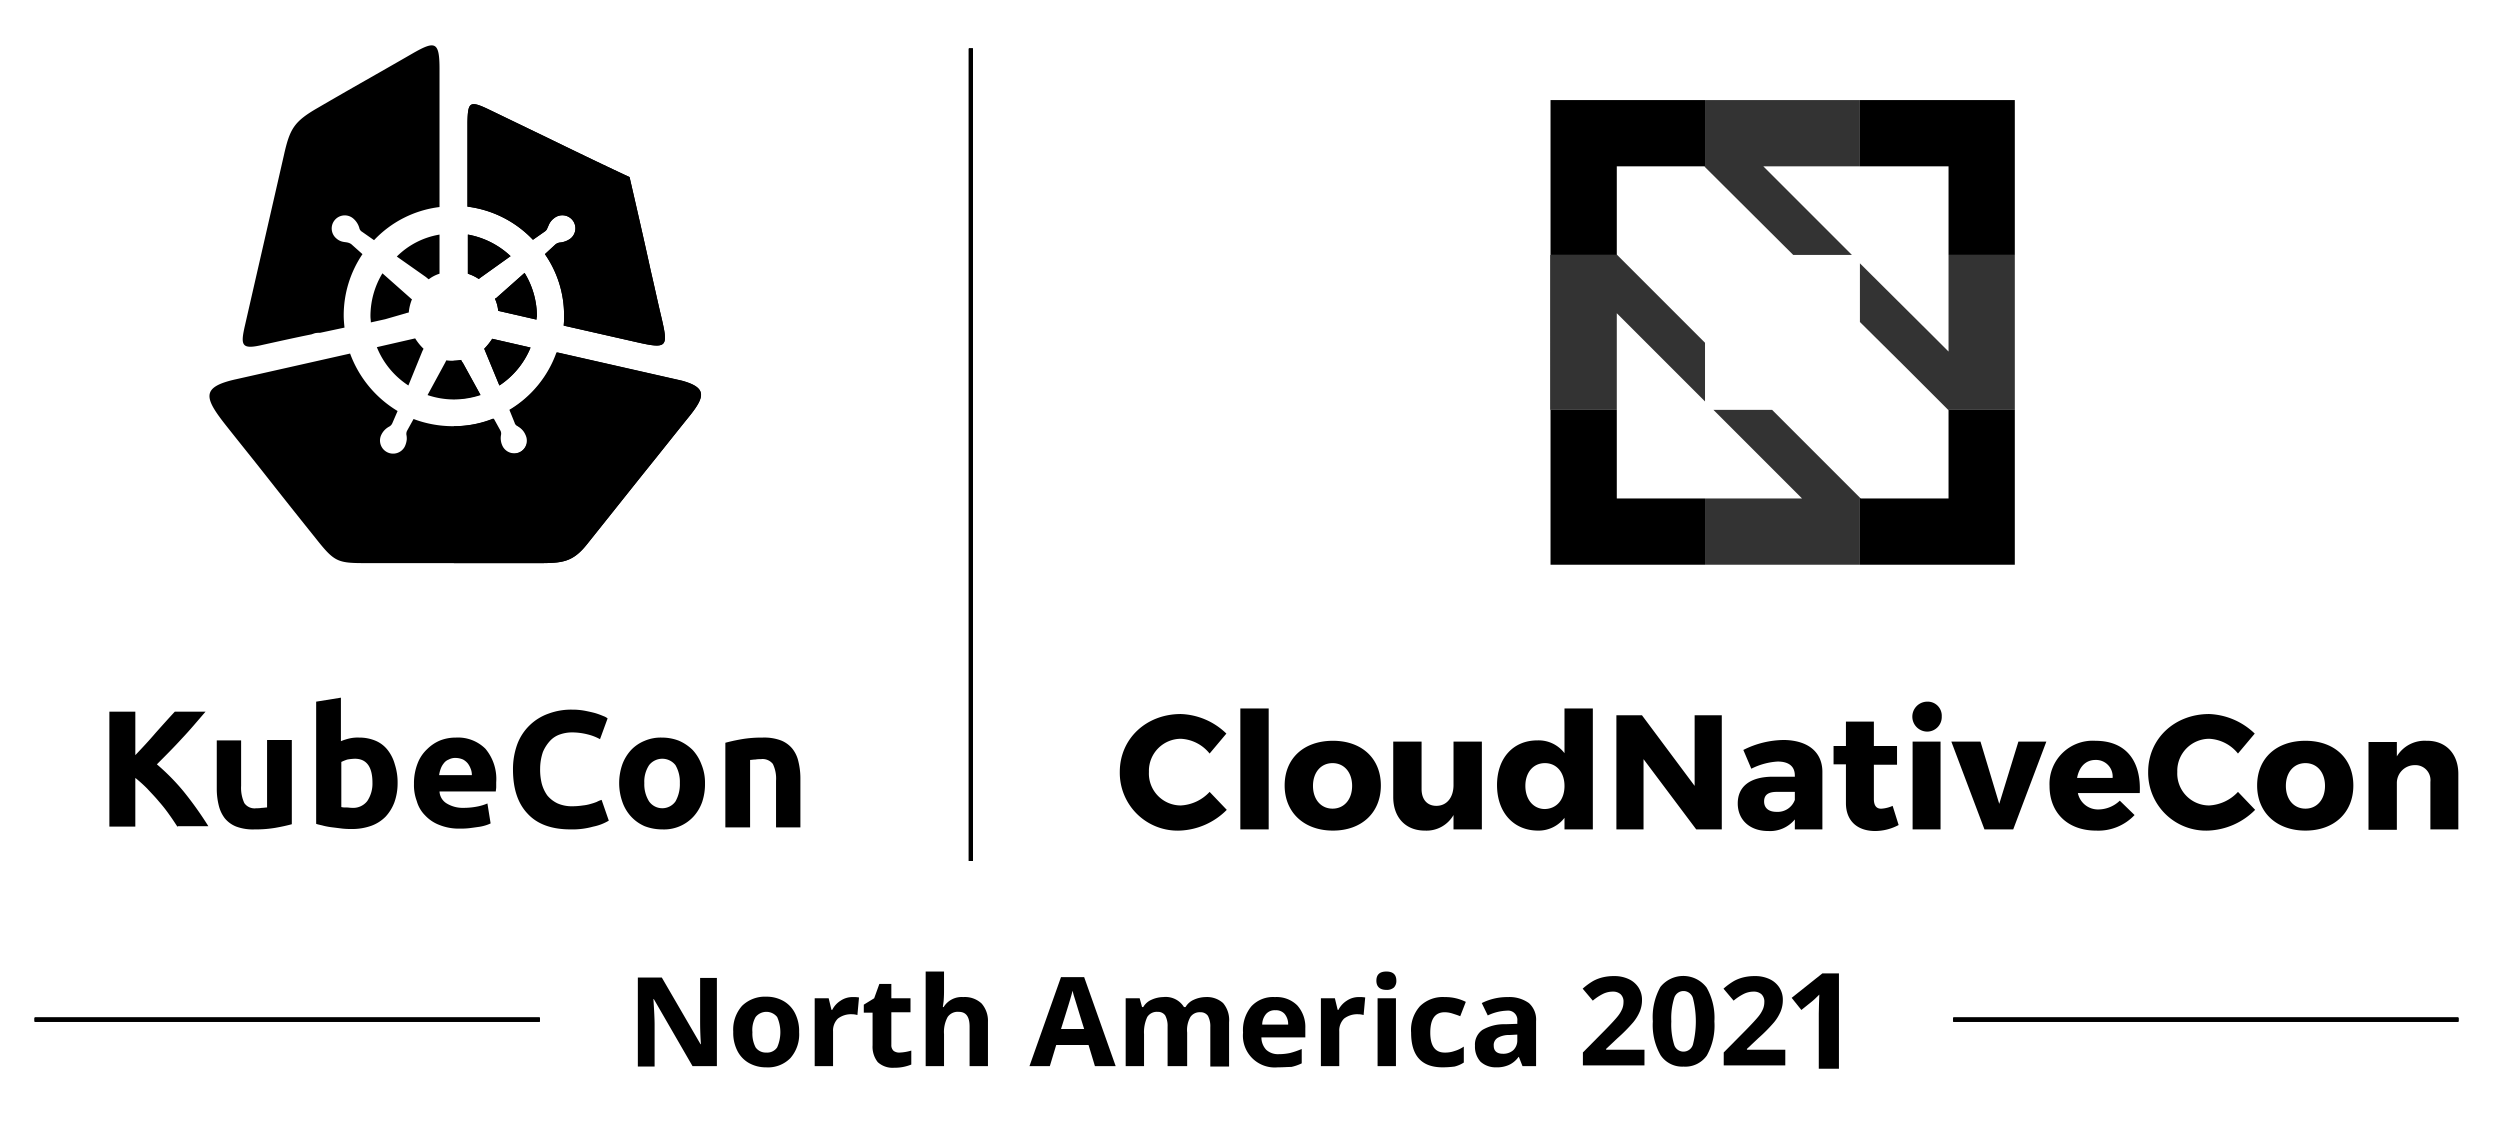 <svg id="Layer_1" data-name="Layer 1" xmlns="http://www.w3.org/2000/svg" xmlns:xlink="http://www.w3.org/1999/xlink" viewBox="0 0 360 165"><defs><style>.cls-1{clip-path:url(#clip-path);}.cls-2{fill-rule:evenodd;}.cls-3{opacity:0.8;isolation:isolate;}.cls-4{clip-path:url(#clip-path-2);}.cls-5{clip-path:url(#clip-path-3);}</style><clipPath id="clip-path"><rect x="5" y="146.54" width="72.72" height="0.575"/></clipPath><clipPath id="clip-path-2"><rect x="139.518" y="6.992" width="0.575" height="116.985"/></clipPath><clipPath id="clip-path-3"><rect x="281.28" y="146.54" width="72.72" height="0.575"/></clipPath></defs><path id="SVGID" d="M5,146.54H77.72v.575H5Z"/><rect x="5" y="146.54" width="72.72" height="0.575"/><rect x="5" y="146.54" width="72.72" height="0.575"/><g class="cls-1"><path d="M5,146.54H77.72v.575H5Z"/></g><path d="M104.451,106.96c.632-.172,1.38-.345,2.357-.517a17.021,17.021,0,0,1,2.989-.23,6.916,6.916,0,0,1,2.644.402,4.041,4.041,0,0,1,1.667,1.207,4.549,4.549,0,0,1,.862,1.84,10.177,10.177,0,0,1,.287,2.357v7.128h-3.507v-6.726a4.8,4.8,0,0,0-.46-2.414,1.882,1.882,0,0,0-1.725-.69,4.072,4.072,0,0,0-.805.057c-.287,0-.517.057-.747.057v9.715H104.451V106.96Zm-6.553,5.806a4.776,4.776,0,0,0-.632-2.587,2.416,2.416,0,0,0-3.794,0,4.317,4.317,0,0,0-.69,2.587,4.633,4.633,0,0,0,.69,2.644,2.33,2.33,0,0,0,3.794,0,4.993,4.993,0,0,0,.632-2.644m3.622,0a8.08,8.08,0,0,1-.402,2.702,6.152,6.152,0,0,1-1.265,2.127,5.753,5.753,0,0,1-4.484,1.84,7.075,7.075,0,0,1-2.529-.46,5.77,5.77,0,0,1-1.955-1.38,5.98,5.98,0,0,1-1.265-2.127,8.167,8.167,0,0,1,0-5.404,6.259,6.259,0,0,1,1.265-2.07,5.608,5.608,0,0,1,1.955-1.322,5.918,5.918,0,0,1,2.472-.46,6.76,6.76,0,0,1,2.472.46,6.519,6.519,0,0,1,1.955,1.322,6.259,6.259,0,0,1,1.265,2.07,6.86,6.86,0,0,1,.517,2.702m-19.373,6.668c-2.702,0-4.771-.747-6.151-2.242-1.437-1.495-2.127-3.622-2.127-6.381a10.497,10.497,0,0,1,.632-3.679,7.43,7.43,0,0,1,4.484-4.369,9.345,9.345,0,0,1,3.392-.575,9.69,9.69,0,0,1,1.897.172c.575.115,1.092.23,1.495.345a11.314,11.314,0,0,1,1.092.402,2.058,2.058,0,0,1,.632.345L86.401,106.443a7.198,7.198,0,0,0-1.782-.69,9.312,9.312,0,0,0-2.299-.287,5.341,5.341,0,0,0-1.667.287,3.439,3.439,0,0,0-1.437.92,5.548,5.548,0,0,0-1.035,1.61,7.572,7.572,0,0,0-.402,2.414,8.325,8.325,0,0,0,.23,2.127,5.305,5.305,0,0,0,.805,1.725,4.329,4.329,0,0,0,1.495,1.15,5.115,5.115,0,0,0,2.184.402,10.405,10.405,0,0,0,1.437-.115,5.797,5.797,0,0,0,1.15-.23,7.518,7.518,0,0,0,.862-.287,3.517,3.517,0,0,1,.69-.287l1.035,2.989a7.009,7.009,0,0,1-2.242.862,11.107,11.107,0,0,1-3.277.402M67.948,111.559a2.307,2.307,0,0,0-.172-.862,3.098,3.098,0,0,0-.402-.747,2.3,2.3,0,0,0-.69-.575,2.746,2.746,0,0,0-1.035-.23,1.969,1.969,0,0,0-1.035.23,1.569,1.569,0,0,0-.69.517,2.689,2.689,0,0,0-.46.805,4.306,4.306,0,0,0-.23.92h4.714Zm-8.336,1.322a7.84,7.84,0,0,1,.517-2.932,5.449,5.449,0,0,1,1.38-2.07,5.774,5.774,0,0,1,1.897-1.265,6.164,6.164,0,0,1,2.242-.402,5.59,5.59,0,0,1,4.254,1.61,6.772,6.772,0,0,1,1.552,4.829v.69c0,.23-.057.46-.057.632H63.291a2.137,2.137,0,0,0,1.035,1.725,4.425,4.425,0,0,0,2.414.632,10.123,10.123,0,0,0,1.897-.172,7.21,7.21,0,0,0,1.552-.46l.46,2.874a5.134,5.134,0,0,1-.747.287A6.106,6.106,0,0,1,68.81,119.09c-.402.057-.805.115-1.265.172a10.625,10.625,0,0,1-1.322.057,7.432,7.432,0,0,1-2.932-.517,5.449,5.449,0,0,1-2.07-1.38,4.701,4.701,0,0,1-1.207-2.07,6.562,6.562,0,0,1-.402-2.472m-2.357-.057a8.067,8.067,0,0,1-.46,2.702,6.259,6.259,0,0,1-1.265,2.07,5.56,5.56,0,0,1-2.07,1.322,8.16,8.16,0,0,1-2.759.46,12.033,12.033,0,0,1-1.38-.057l-1.38-.172a10.611,10.611,0,0,1-1.322-.23c-.402-.115-.805-.172-1.092-.287V101.039l3.564-.575v6.266a8.141,8.141,0,0,1,1.265-.402,5.372,5.372,0,0,1,1.38-.115,5.939,5.939,0,0,1,2.357.46,4.346,4.346,0,0,1,1.725,1.322,5.836,5.836,0,0,1,1.035,2.07,8.428,8.428,0,0,1,.402,2.759m-3.622-.115c0-2.299-.862-3.449-2.529-3.449a7.044,7.044,0,0,0-1.092.115,6.691,6.691,0,0,0-.862.345v6.496a2.369,2.369,0,0,0,.69.057c.287,0,.575.057.862.057a2.559,2.559,0,0,0,2.184-.977,4.509,4.509,0,0,0,.747-2.644m-11.612,5.979c-.632.172-1.38.345-2.357.517a17.021,17.021,0,0,1-2.989.23,6.916,6.916,0,0,1-2.644-.402,4.042,4.042,0,0,1-1.667-1.207,4.94,4.94,0,0,1-.862-1.84,9.799,9.799,0,0,1-.287-2.357v-7.013H34.721v6.553a5.218,5.218,0,0,0,.46,2.472,1.783,1.783,0,0,0,1.725.747,4.073,4.073,0,0,0,.805-.057c.287,0,.517-.057.747-.057V106.558h3.564v12.13ZM25.58,119.09c-.345-.517-.747-1.15-1.207-1.782a21.538,21.538,0,0,0-1.495-1.897c-.517-.632-1.092-1.207-1.667-1.84a21.002,21.002,0,0,0-1.725-1.552v7.013H15.75V102.476h3.737v6.266c.977-1.035,1.955-2.07,2.932-3.219.977-1.092,1.897-2.127,2.759-3.047h4.426c-1.15,1.322-2.242,2.644-3.392,3.852-1.15,1.265-2.357,2.472-3.622,3.737a31.068,31.068,0,0,1,3.852,3.909,50.902,50.902,0,0,1,3.564,5.001H25.58Z"/><path class="cls-2" d="M55.473,45.967l-2.07.46c0-.287-.057-.575-.057-.862a11.904,11.904,0,0,1,1.725-6.209l4.024,3.564a.794.794,0,0,0,.23.172A6.556,6.556,0,0,0,58.865,44.99c-.115.057-.287.057-.402.115Zm7.818-12.187v5.634a4.984,4.984,0,0,0-1.552.805c-.172-.115-.345-.287-.517-.402l-4.082-2.874a11.341,11.341,0,0,1,6.151-3.162M35.295,46.772c1.955-8.565,3.622-15.809,5.576-24.374.862-3.852,1.437-4.886,4.944-6.898,4.829-2.817,8.45-4.829,13.624-7.818,3.219-1.84,3.852-1.725,3.852,2.242v19.89A15.541,15.541,0,0,0,53.863,34.585l-1.725-1.207a.831.831,0,0,1-.402-.575,2.8,2.8,0,0,0-.92-1.38,1.881,1.881,0,0,0-2.357,2.932,1.992,1.992,0,0,0,.92.46c.23.057.46.057.69.115a1.42,1.42,0,0,1,.517.23L52.196,36.597a15.739,15.739,0,0,0-2.702,8.853c0,.575.057,1.15.115,1.725l-3.507.747a3.536,3.536,0,0,0-.747.057l-.517.172c-2.299.46-4.599.977-6.956,1.495-3.162.747-3.277.115-2.587-2.874m32.077-7.358V33.78a12.088,12.088,0,0,1,6.151,3.104l-4.426,3.162c-.057.057-.115.115-.172.115a6.389,6.389,0,0,0-1.552-.747m9.888,6.611-5.519-1.265a5.443,5.443,0,0,0-.46-1.725c.057-.057.115-.115.172-.115l4.082-3.622a12.011,12.011,0,0,1,1.782,6.266,1.121,1.121,0,0,0-.057.46m-7.186-30.41c2.989,1.437,5.116,2.472,8.106,3.909,4.139,2.012,8.278,4.024,12.475,5.979C91.69,29.986,92.724,34.47,93.702,38.954c.632,2.702.92,4.139,1.552,6.783.977,4.197.862,4.541-3.449,3.564l-10.635-2.414A11.076,11.076,0,0,0,81.227,45.507a15.41,15.41,0,0,0-2.759-8.91l1.495-1.38a1.276,1.276,0,0,1,.632-.287,3.009,3.009,0,0,0,1.552-.575,1.881,1.881,0,1,0-2.357-2.932h0A2.341,2.341,0,0,0,79.1,32.228c-.115.23-.172.402-.287.632a.894.894,0,0,1-.345.46l-1.725,1.207a15.696,15.696,0,0,0-9.428-4.771V17.626c.057-2.817.287-3.162,2.759-2.012M66.395,51.831a6.366,6.366,0,0,1-1.092.115,6.248,6.248,0,0,1-1.035-.057l-.172.345-2.529,4.656a11.937,11.937,0,0,0,3.794.632,12.572,12.572,0,0,0,3.852-.632l-2.529-4.599a2.017,2.017,0,0,1-.287-.46m4.484-3.047,5.519,1.265A11.924,11.924,0,0,1,71.914,55.51L69.73,50.221a9.007,9.007,0,0,0,1.15-1.437M54.266,49.991l5.519-1.265a7.64,7.64,0,0,0,1.207,1.495l-.172.345L58.807,55.51a11.841,11.841,0,0,1-4.541-5.519m45.184,9.715c-2.644,3.277-3.852,4.829-6.496,8.106-2.989,3.737-5.404,6.783-8.393,10.52-2.127,2.702-3.679,2.759-7.186,2.759H53.231c-4.599,0-4.944,0-7.761-3.564-2.817-3.507-5.001-6.266-7.761-9.773-2.184-2.759-2.759-3.449-4.944-6.209-3.392-4.254-3.967-5.806,1.322-6.956l16.326-3.679a16.143,16.143,0,0,0,6.841,8.278l-.747,1.725a1.014,1.014,0,0,1-.46.517,2.607,2.607,0,0,0-1.15,1.207,1.89,1.89,0,0,0,3.389,1.672l.002-.005a3.07,3.07,0,0,0,.287-1.035,2.799,2.799,0,0,0-.057-.69,1.037,1.037,0,0,1,.115-.575l.92-1.667a16.081,16.081,0,0,0,5.691,1.035,15.245,15.245,0,0,0,5.749-1.092l.92,1.667a.941.941,0,0,1,.115.69,2.586,2.586,0,0,0,.23,1.61,1.89,1.89,0,1,0,3.395-1.66l-.003-.007a2.401,2.401,0,0,0-.632-.862,3.489,3.489,0,0,0-.575-.402.714.714,0,0,1-.345-.46l-.747-1.84a15.767,15.767,0,0,0,6.783-8.278L98.128,54.82c3.622.977,3.392,2.242,1.322,4.886"/><path class="cls-2" d="M67.373,39.414V33.78a12.088,12.088,0,0,1,6.151,3.104l-4.426,3.162c-.057.057-.115.115-.172.115a6.389,6.389,0,0,0-1.552-.747m9.888,6.611-5.519-1.265a5.443,5.443,0,0,0-.46-1.725c.057-.057.115-.115.172-.115l4.082-3.622a12.011,12.011,0,0,1,1.782,6.266,1.121,1.121,0,0,0-.057.46m-7.186-30.41c2.989,1.437,5.116,2.472,8.106,3.909,4.139,2.012,8.278,4.024,12.475,5.979C91.69,29.986,92.724,34.47,93.702,38.954c.632,2.702.92,4.139,1.552,6.783.977,4.197.862,4.541-3.449,3.564l-10.635-2.414A11.076,11.076,0,0,0,81.227,45.507a15.41,15.41,0,0,0-2.759-8.91l1.495-1.38a1.276,1.276,0,0,1,.632-.287,3.009,3.009,0,0,0,1.552-.575,1.881,1.881,0,1,0-2.357-2.932h0A2.341,2.341,0,0,0,79.1,32.228c-.115.23-.172.402-.287.632a.894.894,0,0,1-.345.46l-1.725,1.207a15.696,15.696,0,0,0-9.428-4.771V17.626c.057-2.817.287-3.162,2.759-2.012m.805,33.17,5.519,1.265A11.924,11.924,0,0,1,71.914,55.51l-2.184-5.289a9.007,9.007,0,0,0,1.15-1.437m-5.576,8.68V51.946a7.044,7.044,0,0,0,1.092-.115,1.441,1.441,0,0,0,.23.402l2.529,4.599a12.572,12.572,0,0,1-3.852.632m34.147,2.242c-2.644,3.277-3.852,4.829-6.496,8.106-2.989,3.737-5.404,6.783-8.393,10.52-2.127,2.702-3.679,2.759-7.186,2.759H65.361V61.374a15.245,15.245,0,0,0,5.749-1.092l.92,1.667a.941.941,0,0,1,.115.69,2.586,2.586,0,0,0,.23,1.61,1.89,1.89,0,0,0,3.392-1.667,2.401,2.401,0,0,0-.632-.862,3.49,3.49,0,0,0-.575-.402.714.714,0,0,1-.345-.46l-.747-1.84a15.767,15.767,0,0,0,6.783-8.278L98.243,54.82c3.507.977,3.277,2.242,1.207,4.886"/><path d="M232.819,59.017H223.276V81.321h22.247V71.779h-12.704Zm47.771.057v12.704h-12.647l-.115-.115v9.658h22.305V59.017h-9.6ZM223.276,36.712h9.6l-.057-.057V23.95h12.647l.057.115V14.407H223.276Zm44.552-22.305V23.95h12.762V36.712h9.543V14.407Z"/><path class="cls-3" d="M266.678,36.712l-12.762-12.762h13.912V14.407H245.523V24.065l12.704,12.647ZM255.181,59.017h-8.451l10.578,10.578,2.184,2.184H245.523v9.543h22.305V71.664l-6.324-6.324Zm25.409-22.305V50.624l-2.184-2.184-10.577-10.52v8.45l6.381,6.324,6.324,6.324h9.6V36.712ZM245.523,49.359l-12.647-12.647h-9.658V59.017h9.6V45.105l12.704,12.704Z"/><path d="M176.597,105.638l-2.414,2.874a5.651,5.651,0,0,0-4.139-2.127,4.617,4.617,0,0,0-4.601,4.632q0.0.07.003.14a4.597,4.597,0,0,0,4.599,4.829,6.079,6.079,0,0,0,4.139-1.955l2.472,2.587a10.065,10.065,0,0,1-6.783,2.989,8.328,8.328,0,0,1-8.623-8.451c0-4.771,3.794-8.336,8.795-8.336a9.894,9.894,0,0,1,6.553,2.817Zm2.012,13.797V102.017h4.082v17.418Zm20.235-6.324c0,3.909-2.759,6.496-6.898,6.496s-6.956-2.587-6.956-6.496,2.759-6.438,6.956-6.438c4.139,0,6.898,2.529,6.898,6.438Zm-9.773.057c0,1.955,1.15,3.277,2.817,3.277s2.817-1.322,2.817-3.277-1.15-3.277-2.817-3.277-2.817,1.322-2.817,3.277Zm24.317,6.266h-4.082v-2.07a4.482,4.482,0,0,1-4.139,2.242c-2.759,0-4.541-1.897-4.541-4.829v-7.991h4.082v6.841c0,1.495.805,2.414,2.127,2.414,1.552,0,2.472-1.265,2.472-2.989v-6.266h4.082Zm15.981,0h-4.082v-1.667a4.686,4.686,0,0,1-3.794,1.84c-3.564,0-5.921-2.644-5.921-6.553,0-3.852,2.299-6.438,5.806-6.438a4.672,4.672,0,0,1,3.909,1.84v-6.438h4.082v17.418Zm-4.082-6.266c0-1.955-1.15-3.277-2.817-3.277s-2.817,1.322-2.817,3.277,1.15,3.334,2.817,3.334C224.196,116.446,225.288,115.123,225.288,113.169Z"/><path d="M244.258,119.435l-7.588-10.118v10.118h-3.909V102.994h3.679l7.588,10.175V102.994h3.909v16.441Zm18.166-8.278v8.278h-3.967v-1.437a4.602,4.602,0,0,1-3.852,1.667c-2.702,0-4.369-1.667-4.369-3.967,0-2.414,1.725-3.794,4.886-3.852h3.334v-.172c0-1.265-.805-2.012-2.472-2.012a9.679,9.679,0,0,0-3.794,1.035l-1.15-2.702a13.177,13.177,0,0,1,5.864-1.437C260.412,106.615,262.424,108.34,262.424,111.157Zm-3.967,4.024V114.031H255.871c-1.207,0-1.84.402-1.84,1.38,0,.92.632,1.495,1.782,1.495A2.628,2.628,0,0,0,258.458,115.181Zm14.946,3.622a7.234,7.234,0,0,1-3.392.862c-2.472,0-4.197-1.38-4.197-4.024v-5.576h-1.782v-2.644h1.782v-3.507h4.024v3.507h3.334v2.702h-3.334V115.066c0,.977.402,1.437,1.15,1.38a4.761,4.761,0,0,0,1.552-.402Zm6.209-15.636a2.101,2.101,0,0,1-2.015,2.183q-.056.002-.112.001a2.156,2.156,0,0,1,0-4.311,2.021,2.021,0,0,1,2.127,2.127Zm-4.197,16.269v-12.647h4.024v12.647Zm10.348,0-4.771-12.647h4.197l2.702,8.968,2.759-8.968h4.024l-4.771,12.647Zm22.362-5.231h-8.91a2.958,2.958,0,0,0,2.989,2.357,4.517,4.517,0,0,0,3.047-1.265l2.127,2.07a7.178,7.178,0,0,1-5.519,2.242c-4.139,0-6.726-2.587-6.726-6.438a6.216,6.216,0,0,1,6.611-6.496c4.426,0,6.611,2.932,6.381,7.531Zm-3.909-2.184a2.385,2.385,0,0,0-2.472-2.587c-1.437,0-2.357,1.035-2.644,2.587h5.116Z"/><path d="M324.682,105.638l-2.414,2.874a5.651,5.651,0,0,0-4.139-2.127,4.617,4.617,0,0,0-4.601,4.632q0.0.07.003.14a4.597,4.597,0,0,0,4.599,4.829,6.079,6.079,0,0,0,4.139-1.955l2.472,2.587a10.065,10.065,0,0,1-6.783,2.989,8.328,8.328,0,0,1-8.623-8.451c0-4.771,3.794-8.336,8.795-8.336A10.014,10.014,0,0,1,324.682,105.638Zm14.199,7.473c0,3.909-2.759,6.496-6.898,6.496s-6.956-2.587-6.956-6.496,2.759-6.438,6.956-6.438C336.122,106.673,338.881,109.202,338.881,113.111Zm-9.715.057c0,1.955,1.15,3.277,2.817,3.277s2.817-1.322,2.817-3.277-1.15-3.277-2.817-3.277-2.817,1.322-2.817,3.277ZM354,111.444v7.991h-4.024V112.594a2.163,2.163,0,0,0-2.242-2.414,2.574,2.574,0,0,0-2.587,2.587v6.726h-4.082v-12.647h4.082v2.07a4.666,4.666,0,0,1,4.254-2.242c2.759-.057,4.599,1.84,4.599,4.771Z"/><path id="SVGID-2" d="M139.518,6.992h.575V123.976h-.575Z"/><rect x="139.518" y="6.992" width="0.575" height="116.985"/><rect x="139.518" y="6.992" width="0.575" height="116.985"/><g class="cls-4"><path d="M139.518,6.992h.575V123.976h-.575Z"/></g><path d="M103.174,153.524H99.725L94.149,143.867H94.091c.115,1.725.172,2.932.172,3.679v6.036H91.85V140.762h3.449l5.576,9.6h.057c-.115-1.667-.115-2.817-.115-3.507v-6.036h2.414v12.704ZM115.074,148.638a5.169,5.169,0,0,1-1.265,3.737,4.512,4.512,0,0,1-3.507,1.322,4.934,4.934,0,0,1-2.472-.632,4.182,4.182,0,0,1-1.667-1.782,5.679,5.679,0,0,1-.575-2.702,5.168,5.168,0,0,1,1.265-3.737,4.725,4.725,0,0,1,3.507-1.322,4.934,4.934,0,0,1,2.472.632,4.182,4.182,0,0,1,1.667,1.782,5.679,5.679,0,0,1,.575,2.702Zm-6.726,0a4.262,4.262,0,0,0,.46,2.184,1.783,1.783,0,0,0,1.552.747,1.72,1.72,0,0,0,1.552-.747,5.418,5.418,0,0,0,0-4.369,1.985,1.985,0,0,0-3.104,0A3.747,3.747,0,0,0,108.348,148.638Zm14.429-5.059a4.362,4.362,0,0,1,.92.057l-.23,2.529a2.996,2.996,0,0,0-.805-.115,3.118,3.118,0,0,0-2.012.632,2.427,2.427,0,0,0-.69,1.84v5.001H117.316v-9.773h2.012l.402,1.667h.115a3.35,3.35,0,0,1,1.207-1.322,3.042,3.042,0,0,1,1.725-.517Zm6.783,7.991a6.756,6.756,0,0,0,1.667-.287v2.012a6.321,6.321,0,0,1-2.472.46,3.152,3.152,0,0,1-2.357-.805,3.56,3.56,0,0,1-.747-2.414v-4.714h-1.265v-1.15l1.495-.92.747-2.07h1.725v2.07h2.759v2.012H128.353v4.714a1.085,1.085,0,0,0,.345.862,1.385,1.385,0,0,0,.862.23Zm12.704,1.955h-2.644v-5.691c0-1.437-.517-2.127-1.552-2.127a1.758,1.758,0,0,0-1.61.747,4.523,4.523,0,0,0-.517,2.472v4.599h-2.644V139.9h2.644v2.759c0,.23,0,.747-.057,1.495l-.115.862h.115a3.033,3.033,0,0,1,2.817-1.437,3.532,3.532,0,0,1,2.644.92,3.777,3.777,0,0,1,.92,2.644v6.381Zm15.406,0-.92-3.047h-4.656l-.92,3.047h-2.932l4.541-12.819h3.334l4.541,12.819Zm-1.552-5.346c-.862-2.759-1.322-4.311-1.437-4.656s-.172-.632-.23-.862c-.172.747-.747,2.587-1.667,5.519Zm14.659,5.346H168.134v-5.691a3.188,3.188,0,0,0-.345-1.61,1.263,1.263,0,0,0-1.092-.517,1.623,1.623,0,0,0-1.495.747,5.218,5.218,0,0,0-.46,2.472v4.599h-2.644v-9.773h2.012l.345,1.265h.172a2.517,2.517,0,0,1,1.15-1.035,4.225,4.225,0,0,1,1.725-.402,3.086,3.086,0,0,1,2.989,1.437h.23a2.517,2.517,0,0,1,1.15-1.035,4.225,4.225,0,0,1,1.725-.402,3.459,3.459,0,0,1,2.529.862,3.779,3.779,0,0,1,.862,2.759v6.381H174.285V147.891a3.188,3.188,0,0,0-.345-1.61,1.263,1.263,0,0,0-1.092-.517,1.604,1.604,0,0,0-1.437.69,3.839,3.839,0,0,0-.46,2.242v4.829Zm13.222.172a4.585,4.585,0,0,1-5.001-5.001,5.369,5.369,0,0,1,1.207-3.794,4.259,4.259,0,0,1,3.392-1.322,4.205,4.205,0,0,1,3.219,1.207,4.64,4.64,0,0,1,1.15,3.277v1.322H181.643a2.625,2.625,0,0,0,.69,1.782,2.49,2.49,0,0,0,1.782.632,7.804,7.804,0,0,0,1.667-.172,11.521,11.521,0,0,0,1.667-.575V153.122a6.565,6.565,0,0,1-1.495.517C185.437,153.639,184.805,153.697,184,153.697Zm-.345-8.221a1.649,1.649,0,0,0-1.322.517,2.396,2.396,0,0,0-.575,1.552h3.737a2.301,2.301,0,0,0-.517-1.552,1.649,1.649,0,0,0-1.322-.517ZM195.67,143.579a4.362,4.362,0,0,1,.92.057l-.23,2.529a2.996,2.996,0,0,0-.805-.115,3.118,3.118,0,0,0-2.012.632,2.427,2.427,0,0,0-.69,1.84v5.001h-2.644v-9.773h2.012l.402,1.667h.115a3.35,3.35,0,0,1,1.207-1.322,3.042,3.042,0,0,1,1.725-.517Zm2.529-2.357c0-.862.46-1.322,1.437-1.322s1.437.46,1.437,1.322a1.352,1.352,0,0,1-.345.977,1.556,1.556,0,0,1-1.092.345c-.92,0-1.437-.46-1.437-1.322Zm2.817,12.302h-2.644v-9.773h2.644Zm6.726.172c-3.047,0-4.541-1.667-4.541-5.001a5.133,5.133,0,0,1,1.265-3.794,4.683,4.683,0,0,1,3.564-1.322,6.603,6.603,0,0,1,3.047.69l-.805,2.07c-.402-.172-.805-.287-1.15-.402a3.61,3.61,0,0,0-1.092-.172q-2.07,0-2.07,2.932c0,1.897.69,2.874,2.07,2.874a3.969,3.969,0,0,0,1.437-.23,4.625,4.625,0,0,0,1.322-.632V153.007a4.404,4.404,0,0,1-1.322.575,13.584,13.584,0,0,1-1.725.115Zm11.497-.172-.517-1.322h-.057a3.497,3.497,0,0,1-1.38,1.15,4.2,4.2,0,0,1-1.84.345,3.241,3.241,0,0,1-2.242-.805,3.191,3.191,0,0,1-.805-2.299,2.572,2.572,0,0,1,1.092-2.299,6.231,6.231,0,0,1,3.277-.805l1.725-.057v-.402a1.337,1.337,0,0,0-1.495-1.495,6.928,6.928,0,0,0-2.759.69l-.862-1.782a8.124,8.124,0,0,1,3.737-.862,4.803,4.803,0,0,1,3.047.862,3.175,3.175,0,0,1,1.035,2.587v6.496h-1.955Zm-.805-4.541-1.035.057a3.308,3.308,0,0,0-1.725.402,1.217,1.217,0,0,0-.575,1.15c0,.747.46,1.15,1.322,1.15a2.149,2.149,0,0,0,1.495-.517,1.943,1.943,0,0,0,.575-1.437v-.805Z"/><path d="M236.802,153.419h-8.864v-1.865l3.183-3.218q1.414-1.448,1.848-2.008a4.407,4.407,0,0,0,.624-1.037,2.632,2.632,0,0,0,.191-.989,1.442,1.442,0,0,0-.42-1.136,1.632,1.632,0,0,0-1.123-.373,3.235,3.235,0,0,0-1.431.338,7.407,7.407,0,0,0-1.448.963l-1.457-1.726a9.491,9.491,0,0,1,1.553-1.128,5.725,5.725,0,0,1,1.344-.507,6.899,6.899,0,0,1,1.631-.177,4.829,4.829,0,0,1,2.099.433,3.348,3.348,0,0,1,1.414,1.214,3.228,3.228,0,0,1,.503,1.787,4.383,4.383,0,0,1-.308,1.644,6.313,6.313,0,0,1-.954,1.574,23.273,23.273,0,0,1-2.276,2.298l-1.631,1.535v.121h5.525Z"/><path d="M246.872,147.078a8.838,8.838,0,0,1-1.089,4.918,3.777,3.777,0,0,1-3.352,1.596,3.733,3.733,0,0,1-3.309-1.648,8.712,8.712,0,0,1-1.115-4.866,8.92,8.92,0,0,1,1.085-4.948,4.216,4.216,0,0,1,6.656.074A8.731,8.731,0,0,1,246.872,147.078Zm-6.202,0a9.862,9.862,0,0,0,.404,3.344,1.397,1.397,0,0,0,1.357,1.011,1.411,1.411,0,0,0,1.353-1.023,13.539,13.539,0,0,0-.004-6.683,1.405,1.405,0,0,0-2.701,0A9.83,9.83,0,0,0,240.67,147.078Z"/><path d="M257.081,153.419h-8.864v-1.865l3.183-3.218q1.414-1.448,1.848-2.008a4.407,4.407,0,0,0,.624-1.037,2.632,2.632,0,0,0,.191-.989,1.442,1.442,0,0,0-.42-1.136,1.632,1.632,0,0,0-1.123-.373,3.235,3.235,0,0,0-1.431.338,7.406,7.406,0,0,0-1.448.963l-1.457-1.726a9.491,9.491,0,0,1,1.553-1.128,5.725,5.725,0,0,1,1.344-.507,6.899,6.899,0,0,1,1.631-.177,4.829,4.829,0,0,1,2.099.433,3.349,3.349,0,0,1,1.414,1.214,3.228,3.228,0,0,1,.503,1.787,4.383,4.383,0,0,1-.308,1.644,6.313,6.313,0,0,1-.954,1.574,23.273,23.273,0,0,1-2.276,2.298l-1.631,1.535v.121h5.525Z"/><path id="SVGID-3" d="M281.28,146.54H354v.575H281.28Z"/><rect x="281.28" y="146.54" width="72.72" height="0.575"/><rect x="281.28" y="146.54" width="72.72" height="0.575"/><g class="cls-5"><path d="M281.28,146.54H354v.575H281.28Z"/></g><path d="M264.807,153.899h-2.902v-7.945l.028-1.306.047-1.427q-.723.723-1.005.948l-1.578,1.268-1.399-1.747,4.424-3.522h2.386Z"/></svg>